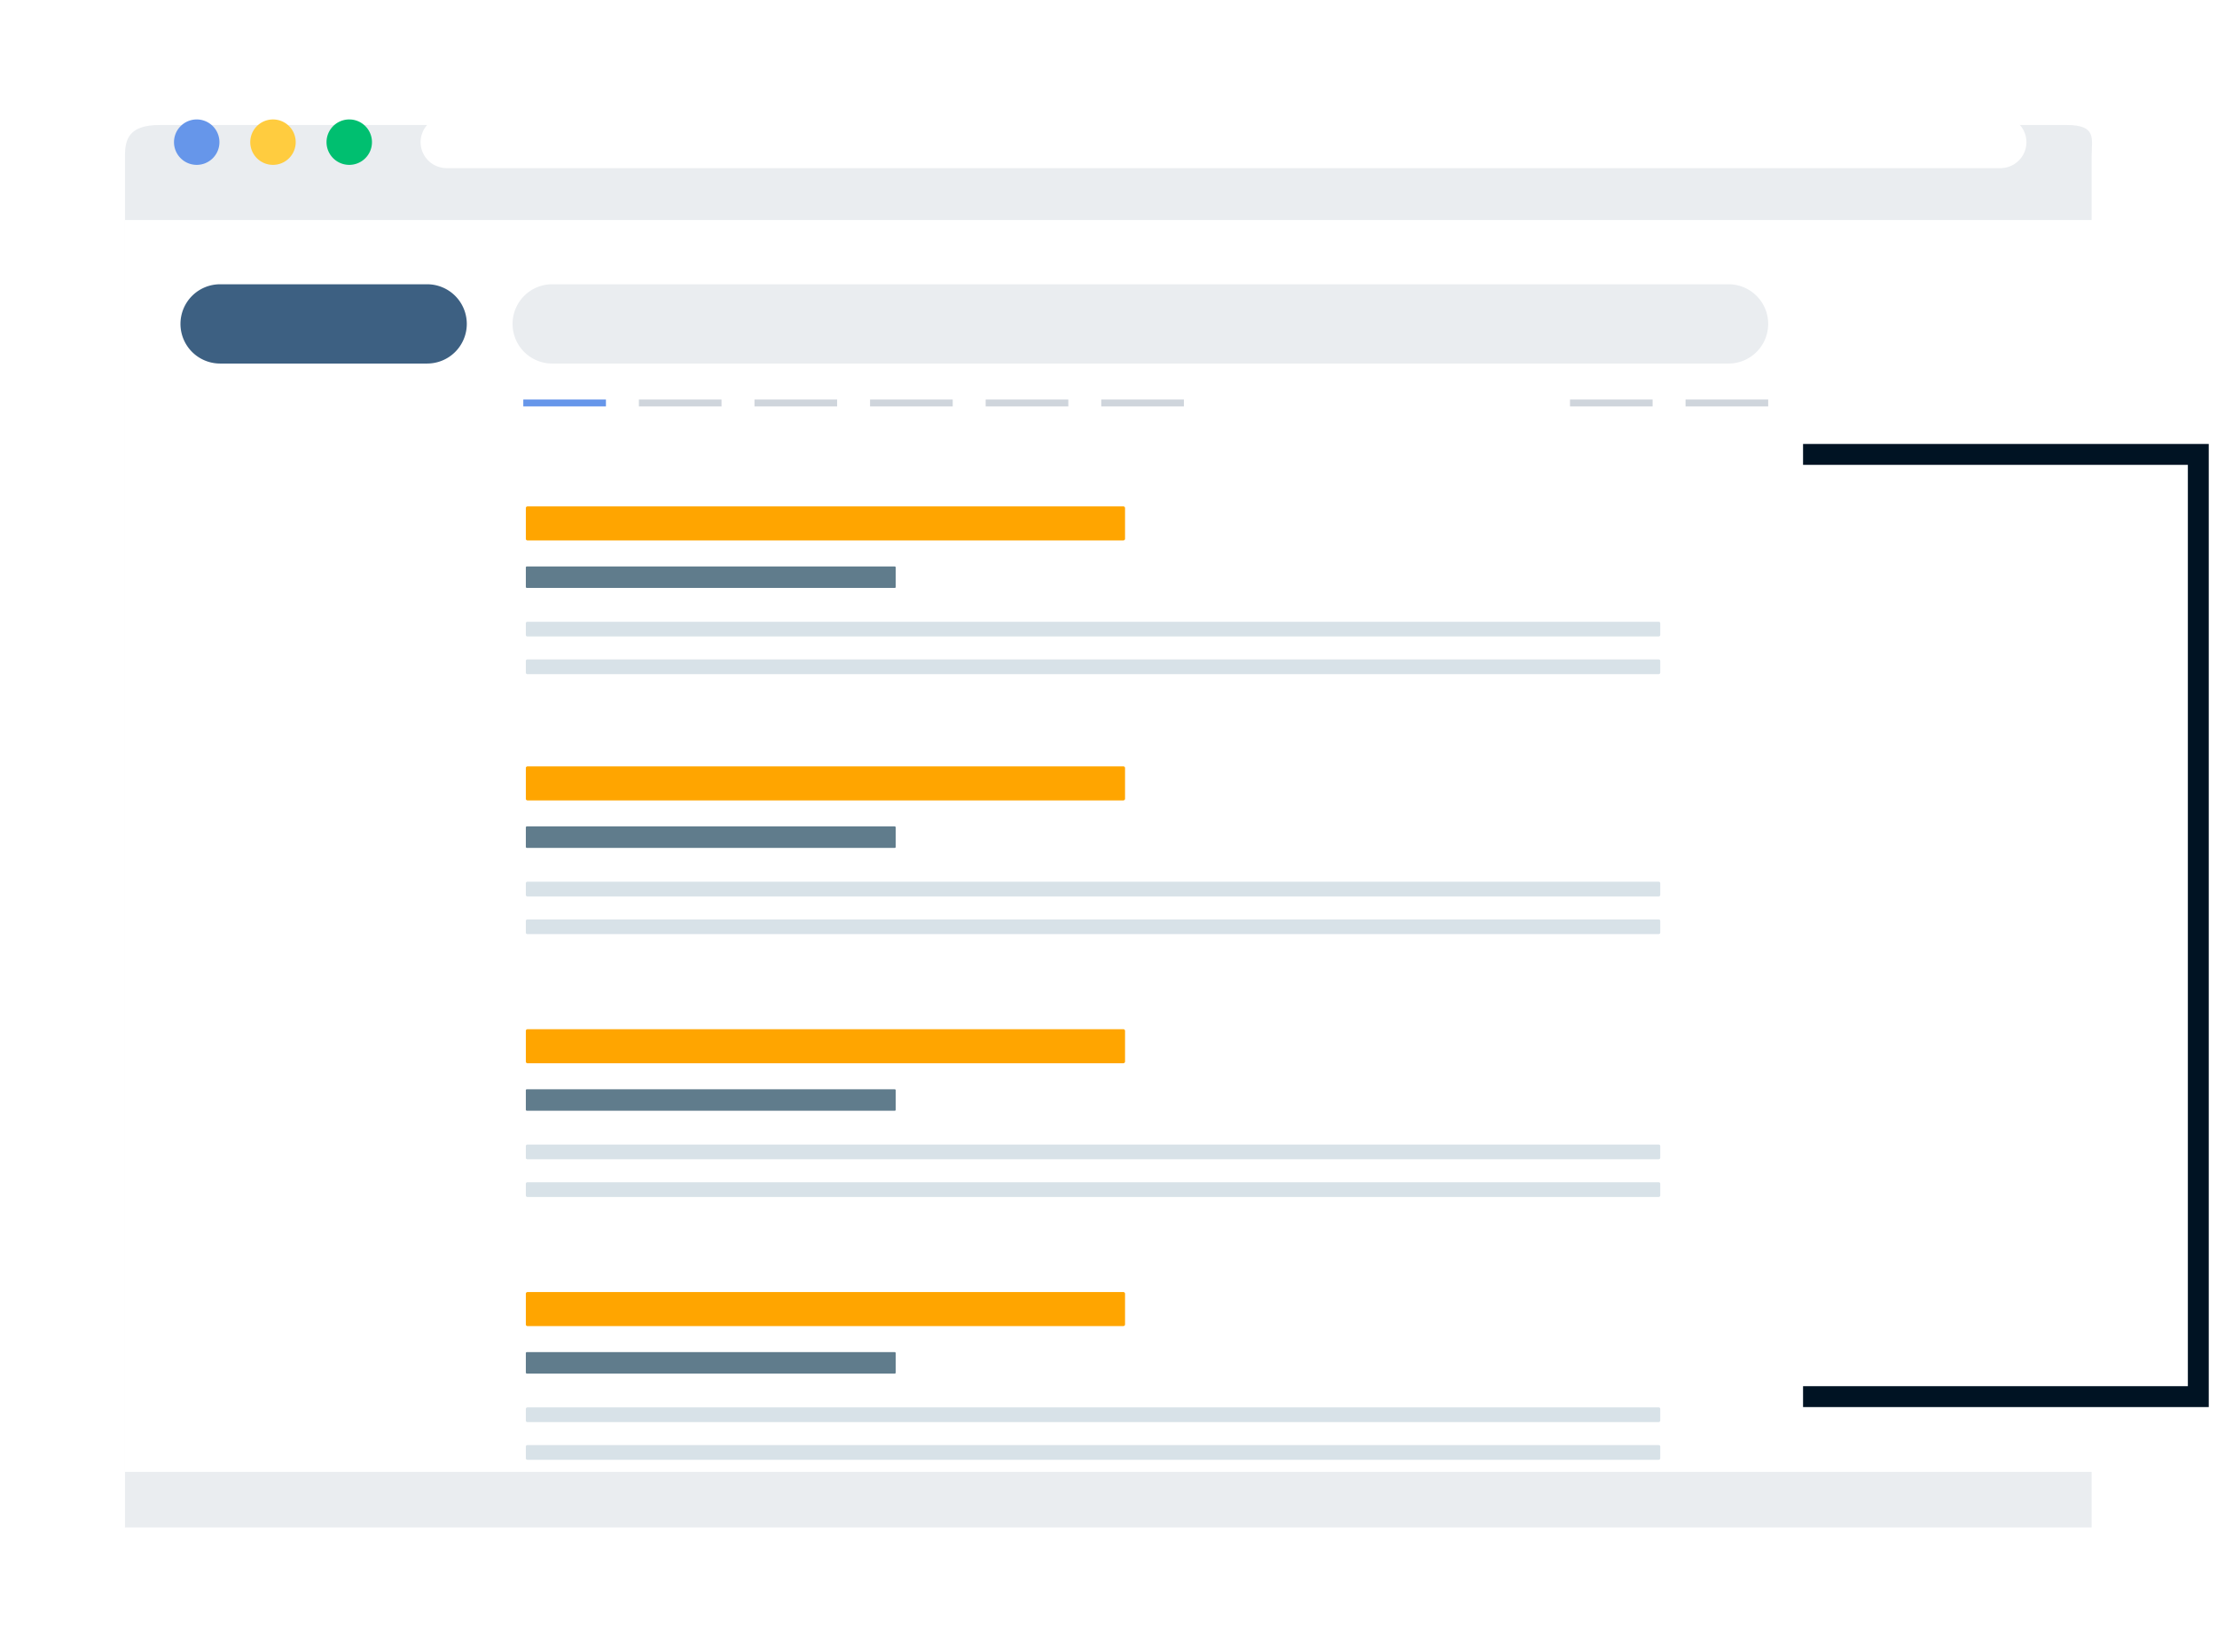 <svg xmlns="http://www.w3.org/2000/svg" xmlns:xlink="http://www.w3.org/1999/xlink" width="159.651" height="119" viewBox="0 0 159.651 119"><defs><style>.a{fill:#eaedf0;}.b{fill:#6696ea;}.c{fill:#00bf70;}.d{fill:#ffcc3f;}.e{fill:#fff;}.f{fill:#3d6082;}.g,.h,.l{fill:none;}.g{stroke:#6696ea;}.g,.h{stroke-width:0.5px;}.h{stroke:#cfd5dc;}.i{fill:#607c8c;}.j{fill:#ffa500;}.k{fill:#d8e2e8;}.l{stroke:#001323;stroke-width:1.504px;}.m{filter:url(#a);}</style><filter id="a" x="0" y="0" width="159.651" height="119" filterUnits="userSpaceOnUse"><feOffset dy="4" input="SourceAlpha"/><feGaussianBlur stdDeviation="3" result="b"/><feFlood flood-opacity="0.102"/><feComposite operator="in" in2="b"/><feComposite in="SourceGraphic"/></filter></defs><g transform="translate(-742.655 4323)"><g class="m" transform="matrix(1, 0, 0, 1, 742.66, -4323)"><path class="a" d="M-11.762-9.058v-98.77c0-1.227.4-2.23-1.8-2.23H-150.885c-2.2,0-2.5,1-2.5,2.23v98.77Z" transform="translate(162.38 115.06)"/></g><g transform="translate(755.185 -4314.633)"><path class="b" d="M-.272-.136A1.635,1.635,0,0,1-1.908,1.5,1.635,1.635,0,0,1-3.544-.136,1.636,1.636,0,0,1-1.908-1.771,1.635,1.635,0,0,1-.272-.136" transform="translate(3.544 2.006)"/><path class="c" d="M-.272-.136A1.635,1.635,0,0,1-1.907,1.5,1.636,1.636,0,0,1-3.544-.136,1.636,1.636,0,0,1-1.907-1.771,1.635,1.635,0,0,1-.272-.136" transform="translate(14.528 2.006)"/><path class="d" d="M-.272-.136A1.635,1.635,0,0,1-1.908,1.5,1.635,1.635,0,0,1-3.544-.136,1.635,1.635,0,0,1-1.908-1.771,1.635,1.635,0,0,1-.272-.136" transform="translate(9.036 2.006)"/><path class="e" d="M-9.447-.311h-111.9a1.875,1.875,0,0,1-1.87-1.87,1.876,1.876,0,0,1,1.87-1.871h111.9A1.876,1.876,0,0,1-7.578-2.18a1.875,1.875,0,0,1-1.87,1.87" transform="translate(140.975 4.051)"/></g><path class="e" d="M0-8.157H141.65V-98.311H0Z" transform="translate(751.655 -4208.843)"/><g transform="translate(755.651 -4302.528)"><path class="a" d="M-7.278-.474h-84.71a2.854,2.854,0,0,1-2.855-2.855,2.854,2.854,0,0,1,2.855-2.854h84.71A2.855,2.855,0,0,1-4.423-3.329,2.855,2.855,0,0,1-7.278-.474" transform="translate(118.758 6.183)"/><path class="f" d="M-1.476-.474H-16.387a2.854,2.854,0,0,1-2.854-2.855,2.854,2.854,0,0,1,2.854-2.854H-1.476A2.855,2.855,0,0,1,1.378-3.329,2.855,2.855,0,0,1-1.476-.474" transform="translate(19.241 6.183)"/></g><g transform="translate(780.339 -4293.981)"><path class="g" d="M0,0H5.951"/><path class="h" d="M0,0H5.951M8.324,0h5.951m2.372,0H22.6m2.372,0h5.952m2.372,0h5.951M67.051,0H73m2.372,0h5.951" transform="translate(8.324)"/></g><g transform="translate(780.522 -4286.53)"><path class="i" d="M-2.207-.129H-28.691A.075.075,0,0,1-28.766-.2V-1.6a.075.075,0,0,1,.075-.076H-2.207a.075.075,0,0,1,.075.076V-.2a.075.075,0,0,1-.075.076" transform="translate(28.766 5.999)"/><path class="j" d="M-3.576-.2H-46.485a.12.12,0,0,1-.121-.12V-2.53a.121.121,0,0,1,.121-.121H-3.576a.121.121,0,0,1,.12.121V-.323a.12.12,0,0,1-.12.12" transform="translate(46.606 2.651)"/><path class="k" d="M-6.781-.088H-88.254A.109.109,0,0,1-88.363-.2v-.839a.108.108,0,0,1,.109-.108H-6.781a.108.108,0,0,1,.109.108V-.2a.109.109,0,0,1-.109.109" transform="translate(88.363 9.454)"/><path class="k" d="M-6.781-.088H-88.254A.109.109,0,0,1-88.363-.2v-.839a.108.108,0,0,1,.109-.108H-6.781a.108.108,0,0,1,.109.108V-.2a.109.109,0,0,1-.109.109" transform="translate(88.363 12.168)"/></g><g transform="translate(780.522 -4267.808)"><path class="i" d="M-2.207-.129H-28.691A.075.075,0,0,1-28.766-.2V-1.6a.075.075,0,0,1,.075-.076H-2.207a.075.075,0,0,1,.075.076V-.2a.075.075,0,0,1-.075.076" transform="translate(28.766 5.999)"/><path class="j" d="M-3.576-.2H-46.485a.12.12,0,0,1-.121-.12V-2.53a.121.121,0,0,1,.121-.121H-3.576a.121.121,0,0,1,.12.121V-.323a.12.12,0,0,1-.12.12" transform="translate(46.606 2.651)"/><path class="k" d="M-6.781-.088H-88.254A.109.109,0,0,1-88.363-.2v-.839a.108.108,0,0,1,.109-.108H-6.781a.108.108,0,0,1,.109.108V-.2a.109.109,0,0,1-.109.109" transform="translate(88.363 9.454)"/><path class="k" d="M-6.781-.088H-88.254A.109.109,0,0,1-88.363-.2v-.838a.109.109,0,0,1,.109-.109H-6.781a.109.109,0,0,1,.109.109V-.2a.109.109,0,0,1-.109.109" transform="translate(88.363 12.168)"/></g><g transform="translate(780.522 -4248.879)"><path class="i" d="M-2.207-.129H-28.691A.075.075,0,0,1-28.766-.2V-1.6a.075.075,0,0,1,.075-.076H-2.207a.075.075,0,0,1,.075.076V-.2a.075.075,0,0,1-.075.076" transform="translate(28.766 5.999)"/><path class="j" d="M-3.576-.2H-46.485a.12.12,0,0,1-.121-.12V-2.53a.121.121,0,0,1,.121-.121H-3.576a.121.121,0,0,1,.12.121V-.323a.12.12,0,0,1-.12.12" transform="translate(46.606 2.651)"/><path class="k" d="M-6.781-.088H-88.254A.109.109,0,0,1-88.363-.2v-.839a.108.108,0,0,1,.109-.108H-6.781a.108.108,0,0,1,.109.108V-.2a.109.109,0,0,1-.109.109" transform="translate(88.363 9.454)"/><path class="k" d="M-6.781-.088H-88.254A.109.109,0,0,1-88.363-.2v-.838a.109.109,0,0,1,.109-.109H-6.781a.109.109,0,0,1,.109.109V-.2a.109.109,0,0,1-.109.109" transform="translate(88.363 12.168)"/></g><g transform="translate(780.522 -4229.95)"><path class="i" d="M-2.207-.129H-28.691A.074.074,0,0,1-28.766-.2V-1.6a.075.075,0,0,1,.075-.076H-2.207a.075.075,0,0,1,.075.076V-.2a.074.074,0,0,1-.075.075" transform="translate(28.766 5.999)"/><path class="j" d="M-3.576-.2H-46.485a.12.12,0,0,1-.121-.12V-2.53a.121.121,0,0,1,.121-.121H-3.576a.121.121,0,0,1,.12.121V-.323a.12.12,0,0,1-.12.12" transform="translate(46.606 2.651)"/><path class="k" d="M-6.781-.088H-88.254A.109.109,0,0,1-88.363-.2v-.838a.109.109,0,0,1,.109-.109H-6.781a.109.109,0,0,1,.109.109V-.2a.109.109,0,0,1-.109.109" transform="translate(88.363 9.454)"/><path class="k" d="M-6.781-.088H-88.254A.109.109,0,0,1-88.363-.2v-.839a.109.109,0,0,1,.109-.109H-6.781a.109.109,0,0,1,.109.109V-.2a.109.109,0,0,1-.109.109" transform="translate(88.363 12.168)"/></g><path class="l" d="M0,0H28.463V67.856H0" transform="translate(872.497 -4290.275)"/></g></svg>